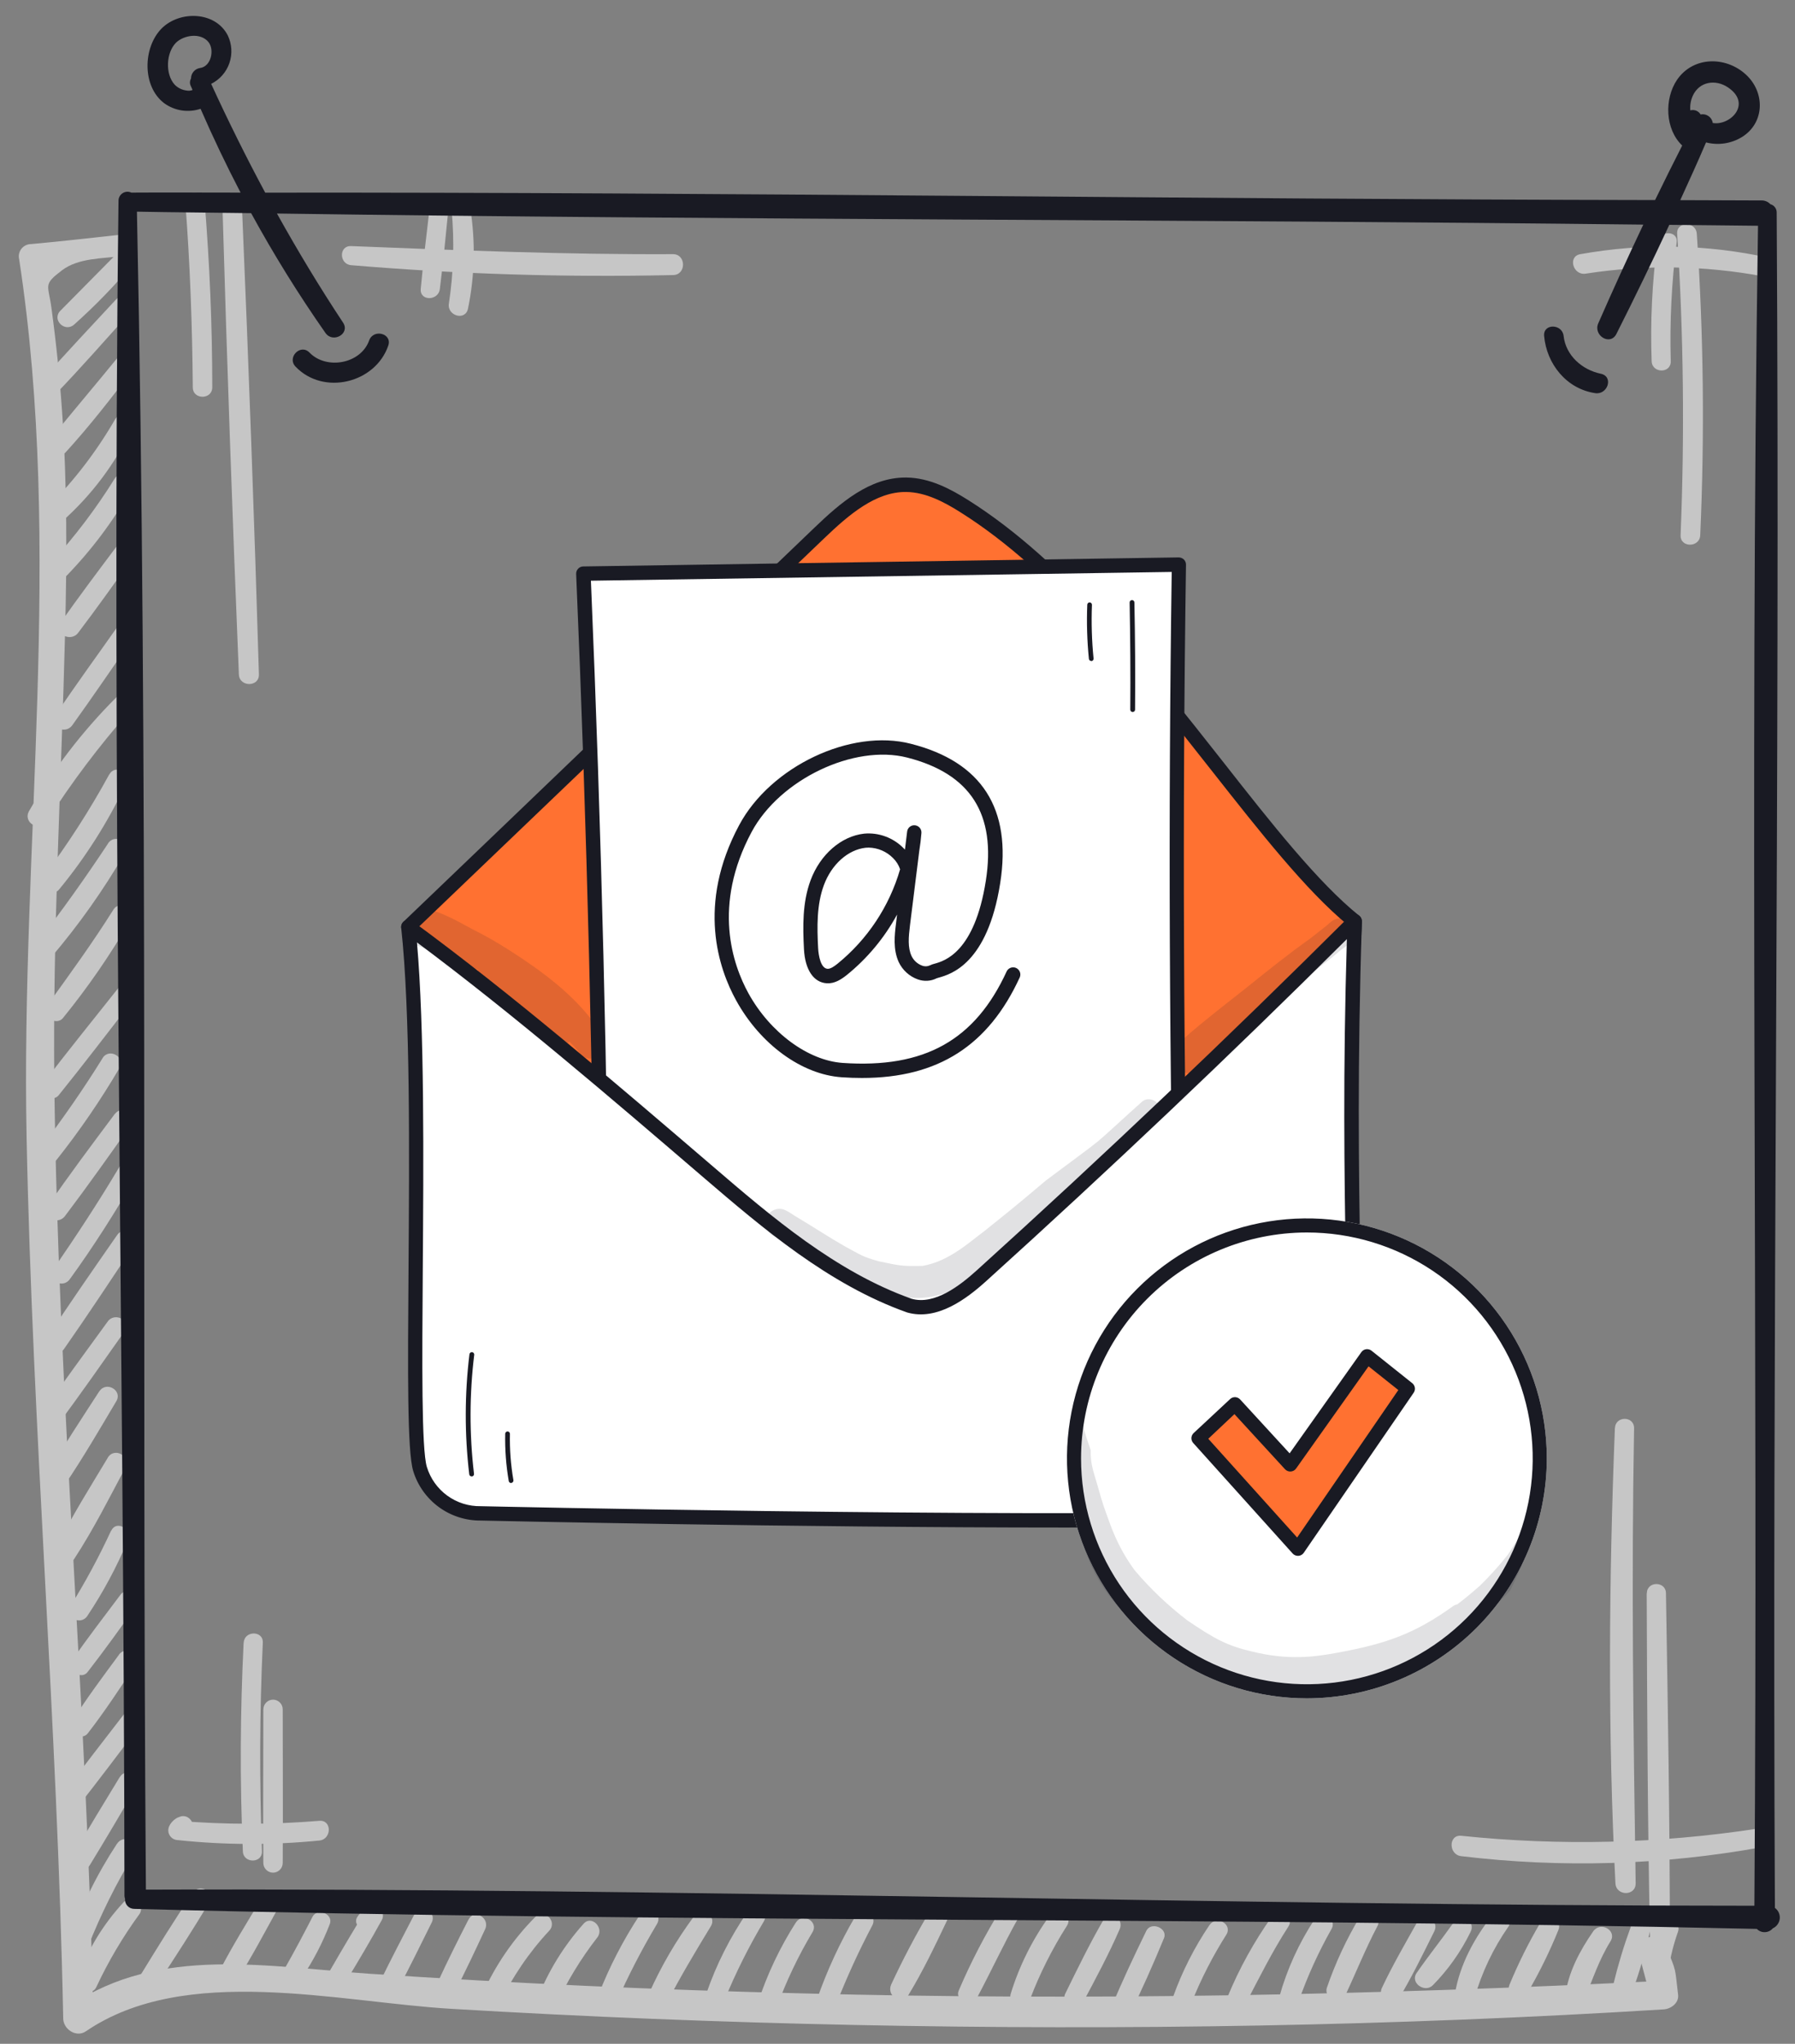 <svg width="94" height="107" viewBox="0 0 94 107" fill="none" xmlns="http://www.w3.org/2000/svg">
<rect x="0" y="0" width="94" height="107" fill="#808080" stroke="none"/>
<path d="M6.4 12.279C4.808 12.451 3.215 12.636 1.623 12.779C1.525 12.779 1.428 12.802 1.341 12.846C1.253 12.889 1.177 12.953 1.117 13.03C1.058 13.108 1.016 13.198 0.997 13.294C0.978 13.39 0.981 13.489 1.005 13.584C3.33 28.774 1.085 44.266 1.393 59.554C1.703 74.936 3.005 90.281 3.31 105.667C3.31 106.227 3.983 106.694 4.495 106.347C9.708 102.787 17.693 104.814 23.613 105.167C30.661 105.587 37.716 105.869 44.778 106.014C58.893 106.304 73.028 106.072 87.13 105.197C87.493 105.174 87.92 104.872 87.88 104.447C87.698 102.947 87.818 103.297 87.238 101.889C86.885 101.032 85.468 101.404 85.825 102.279C86.015 103.001 86.207 103.723 86.4 104.447C86.65 104.197 86.9 103.947 87.15 103.697C72.095 104.447 57.045 104.752 41.975 104.359C34.432 104.176 26.901 103.834 19.383 103.334C14.133 102.979 8.318 101.834 3.7 104.997L4.883 105.677C4.568 89.334 3.035 73.051 2.845 56.714C2.755 48.834 3.213 40.994 3.408 33.124C3.505 29.261 3.52 25.386 3.25 21.529C3.124 19.719 2.938 17.914 2.693 16.114C2.525 14.881 2.245 14.914 3.24 14.156C4.105 13.496 5.368 13.541 6.4 13.406C7.1 13.311 7.125 12.204 6.4 12.281V12.279Z" fill="#C6C6C6"/>
<path d="M6.257 13.136C5.224 14.178 4.197 15.226 3.162 16.268C2.694 16.738 3.397 17.426 3.884 16.991C4.98 16.013 6.004 14.958 6.949 13.833C7.354 13.348 6.699 12.666 6.244 13.128L6.257 13.136Z" fill="#C6C6C6"/>
<path d="M6.067 15.689C4.777 17.084 3.467 18.459 2.214 19.886C1.782 20.386 2.479 21.089 2.937 20.609C4.259 19.234 5.509 17.806 6.777 16.399C7.207 15.921 6.507 15.214 6.067 15.689Z" fill="#C6C6C6"/>
<path d="M6.123 18.769C4.983 20.164 3.815 21.536 2.683 22.936C2.265 23.451 2.963 24.186 3.433 23.686C4.683 22.316 5.813 20.864 6.933 19.389C7.255 18.929 6.488 18.334 6.123 18.769Z" fill="#C6C6C6"/>
<path d="M6.06 21.896C5.085 23.597 3.889 25.162 2.502 26.548C2.017 27.028 2.752 27.743 3.252 27.298C4.794 25.93 6.044 24.265 6.927 22.403C7.192 21.831 6.397 21.336 6.067 21.903L6.06 21.896Z" fill="#C6C6C6"/>
<path d="M6.006 25.057C5.032 26.622 3.916 28.095 2.674 29.457C2.224 29.957 2.939 30.69 3.424 30.207C4.777 28.824 5.943 27.27 6.894 25.585C6.929 25.526 6.951 25.462 6.961 25.395C6.971 25.328 6.967 25.259 6.95 25.194C6.934 25.128 6.904 25.066 6.864 25.012C6.823 24.958 6.772 24.912 6.714 24.877C6.656 24.843 6.591 24.82 6.524 24.81C6.457 24.8 6.389 24.804 6.323 24.821C6.257 24.837 6.195 24.867 6.141 24.907C6.087 24.948 6.041 24.999 6.006 25.057Z" fill="#C6C6C6"/>
<path d="M6.075 28.65C5.095 29.952 4.117 31.257 3.177 32.59C2.777 33.157 3.692 33.66 4.095 33.127C5.08 31.827 6.025 30.502 6.967 29.172C7.357 28.625 6.467 28.13 6.075 28.65Z" fill="#C6C6C6"/>
<path d="M6.158 32.803C5.063 34.347 3.955 35.885 2.89 37.45C2.51 38.005 3.39 38.505 3.783 37.972C4.888 36.435 5.953 34.867 7.033 33.31C7.405 32.775 6.533 32.278 6.163 32.81L6.158 32.803Z" fill="#C6C6C6"/>
<path d="M6.091 36.509C4.313 38.285 2.777 40.286 1.521 42.462C1.183 43.069 2.068 43.574 2.446 43.002C3.745 40.965 5.202 39.032 6.803 37.222C7.238 36.744 6.553 36.042 6.091 36.509Z" fill="#C6C6C6"/>
<path d="M5.72 40.545C4.696 42.419 3.538 44.216 2.255 45.922C1.892 46.403 2.71 47.038 3.092 46.57C4.483 44.883 5.658 43.029 6.592 41.053C6.865 40.475 6.04 39.968 5.722 40.553L5.72 40.545Z" fill="#C6C6C6"/>
<path d="M5.66 44.159C4.48 45.939 3.25 47.677 1.937 49.359C1.522 49.889 2.24 50.647 2.687 50.109C4.13 48.415 5.419 46.594 6.537 44.669C6.867 44.097 6.017 43.612 5.657 44.154L5.66 44.159Z" fill="#C6C6C6"/>
<path d="M5.935 47.629C4.85 49.356 3.655 50.999 2.462 52.651C2.11 53.136 2.912 53.761 3.297 53.297C4.612 51.68 5.796 49.961 6.837 48.156C7.182 47.576 6.292 47.061 5.935 47.629Z" fill="#C6C6C6"/>
<path d="M6.161 51.771C4.853 53.414 3.538 55.046 2.261 56.711C1.906 57.174 2.703 57.794 3.073 57.339C4.363 55.739 5.611 54.106 6.871 52.481C7.261 51.981 6.566 51.264 6.161 51.771Z" fill="#C6C6C6"/>
<path d="M5.372 55.397C4.372 57.014 3.29 58.564 2.145 60.074C1.785 60.547 2.597 61.179 2.97 60.712C4.177 59.191 5.275 57.588 6.257 55.914C6.595 55.344 5.715 54.834 5.37 55.397H5.372Z" fill="#C6C6C6"/>
<path d="M6.016 58.312C4.824 59.91 3.621 61.505 2.501 63.145C2.116 63.705 3.001 64.185 3.399 63.67C4.596 62.085 5.751 60.452 6.894 58.835C7.274 58.297 6.394 57.81 6.016 58.322V58.312Z" fill="#C6C6C6"/>
<path d="M6.228 61.131C5.146 62.954 3.978 64.721 2.778 66.469C2.406 67.011 3.278 67.504 3.656 66.969C4.906 65.251 6.028 63.469 7.101 61.629C7.431 61.066 6.558 60.559 6.228 61.129V61.131Z" fill="#C6C6C6"/>
<path d="M6.134 64.659C4.884 66.456 3.634 68.249 2.434 70.084C2.056 70.666 2.964 71.174 3.354 70.621C4.604 68.836 5.814 67.001 7.024 65.179C7.394 64.621 6.509 64.119 6.134 64.659Z" fill="#C6C6C6"/>
<path d="M5.642 69.184C4.472 70.797 3.282 72.399 2.155 74.044C1.777 74.597 2.655 75.079 3.042 74.562C4.237 72.967 5.372 71.327 6.525 69.699C6.907 69.159 6.025 68.657 5.642 69.184Z" fill="#C6C6C6"/>
<path d="M5.202 72.835C4.264 74.285 3.304 75.725 2.452 77.227C2.109 77.835 3.002 78.335 3.369 77.77C4.339 76.342 5.207 74.845 6.089 73.362C6.432 72.79 5.559 72.287 5.202 72.842V72.835Z" fill="#C6C6C6"/>
<path d="M5.643 76.32C4.708 77.877 3.74 79.407 2.935 81.04C2.861 81.167 2.84 81.319 2.878 81.461C2.915 81.604 3.008 81.725 3.135 81.8C3.262 81.874 3.414 81.894 3.556 81.857C3.699 81.82 3.821 81.727 3.895 81.6C4.895 80.072 5.703 78.457 6.56 76.85C6.88 76.25 5.998 75.73 5.643 76.315V76.32Z" fill="#C6C6C6"/>
<path d="M5.82 80.128C5.192 81.489 4.481 82.81 3.69 84.083C3.343 84.65 4.208 85.141 4.573 84.6C5.404 83.355 6.114 82.032 6.693 80.65C6.943 80.063 6.093 79.543 5.82 80.15V80.128Z" fill="#C6C6C6"/>
<path d="M6.306 83.494C5.456 84.629 4.589 85.744 3.781 86.917C3.456 87.389 4.229 87.997 4.586 87.537C5.484 86.384 6.336 85.189 7.179 84.007C7.561 83.474 6.679 82.984 6.306 83.494Z" fill="#C6C6C6"/>
<path d="M6.233 86.628C5.395 87.765 4.535 88.908 3.783 90.105C3.475 90.605 4.235 91.215 4.603 90.738C5.498 89.585 6.303 88.355 7.103 87.14C7.47 86.585 6.603 86.113 6.228 86.628H6.233Z" fill="#C6C6C6"/>
<path d="M6.629 89.566C5.476 91.066 4.316 92.544 3.194 94.066C2.851 94.529 3.636 95.141 3.996 94.686C5.166 93.206 6.299 91.699 7.436 90.186C7.784 89.726 6.986 89.104 6.629 89.564V89.566Z" fill="#C6C6C6"/>
<path d="M6.274 93.029C5.447 94.384 4.622 95.741 3.824 97.114C3.492 97.686 4.367 98.196 4.712 97.631C5.542 96.279 6.344 94.909 7.147 93.539C7.477 92.976 6.612 92.474 6.274 93.039V93.029Z" fill="#C6C6C6"/>
<path d="M6.127 96.524C5.078 98.116 4.232 99.834 3.609 101.637C3.394 102.279 4.359 102.509 4.609 101.912C5.279 100.226 6.088 98.599 7.029 97.049C7.382 96.476 6.494 95.966 6.132 96.524H6.127Z" fill="#C6C6C6"/>
<path d="M6.477 99.584C5.397 100.743 4.568 102.114 4.045 103.609C3.84 104.184 4.78 104.592 5.045 104.029C5.67 102.689 6.424 101.414 7.295 100.219C7.647 99.734 6.877 99.159 6.472 99.584H6.477Z" fill="#C6C6C6"/>
<path d="M10.085 99.109C9.14 100.504 8.255 101.942 7.375 103.374C7.035 103.932 7.893 104.422 8.245 103.874C9.168 102.467 10.09 101.052 10.948 99.604C11.28 99.044 10.448 98.571 10.085 99.104V99.109Z" fill="#C6C6C6"/>
<path d="M13.688 99.397C12.938 100.647 12.171 101.872 11.508 103.159C11.439 103.278 11.42 103.419 11.454 103.552C11.489 103.685 11.576 103.798 11.694 103.868C11.813 103.937 11.954 103.956 12.087 103.921C12.22 103.887 12.334 103.8 12.403 103.682C13.183 102.462 13.856 101.169 14.558 99.904C14.624 99.789 14.642 99.652 14.607 99.523C14.573 99.395 14.489 99.285 14.373 99.219C14.258 99.153 14.121 99.135 13.992 99.17C13.864 99.204 13.755 99.289 13.688 99.404V99.397Z" fill="#C6C6C6"/>
<path d="M16.366 100.349C15.899 101.257 15.426 102.154 14.919 103.042C14.589 103.617 15.434 104.094 15.796 103.554C16.394 102.672 16.889 101.724 17.271 100.729C17.471 100.206 16.624 99.854 16.366 100.349Z" fill="#C6C6C6"/>
<path d="M19.5 100.908L19.7 100.758L19.142 100.03C18.507 101.063 17.892 102.103 17.285 103.156C17.218 103.272 17.201 103.411 17.237 103.54C17.273 103.669 17.358 103.779 17.475 103.846C17.591 103.912 17.73 103.929 17.859 103.893C17.989 103.858 18.099 103.772 18.165 103.656C18.795 102.623 19.415 101.573 19.995 100.518C20.195 100.165 19.86 99.64 19.437 99.793C19.148 99.89 18.899 100.08 18.73 100.333C18.397 100.765 19.135 101.333 19.48 100.918L19.5 100.908Z" fill="#C6C6C6"/>
<path d="M21.736 100.153C21.116 101.361 20.471 102.558 19.891 103.783C19.616 104.363 20.448 104.873 20.763 104.283C21.411 103.091 21.998 101.866 22.606 100.653C22.896 100.076 22.033 99.566 21.736 100.153Z" fill="#C6C6C6"/>
<path d="M24.536 100.49C23.978 101.578 23.433 102.671 22.921 103.781C22.646 104.376 23.506 104.903 23.813 104.303C24.368 103.213 24.893 102.108 25.406 100.998C25.673 100.418 24.836 99.905 24.536 100.498V100.49Z" fill="#C6C6C6"/>
<path d="M28.039 100.351C26.872 101.525 25.93 102.902 25.257 104.414C25.007 105.009 25.852 105.539 26.147 104.934C26.813 103.524 27.694 102.225 28.757 101.084C29.212 100.604 28.507 99.884 28.032 100.359L28.039 100.351Z" fill="#C6C6C6"/>
<path d="M30.55 100.726C29.52 101.88 28.704 103.208 28.14 104.648C27.935 105.193 28.827 105.573 29.085 105.048C29.672 103.767 30.405 102.558 31.27 101.446C31.675 100.946 30.98 100.221 30.55 100.726Z" fill="#C6C6C6"/>
<path d="M33.526 100.219C32.637 101.559 31.897 102.993 31.319 104.494C31.114 105.034 32.019 105.422 32.257 104.889C32.885 103.46 33.601 102.072 34.401 100.732C34.744 100.169 33.882 99.677 33.526 100.232V100.219Z" fill="#C6C6C6"/>
<path d="M36.336 100.334C35.404 101.595 34.612 102.954 33.976 104.387C33.698 104.994 34.571 105.532 34.888 104.919C35.606 103.527 36.406 102.189 37.221 100.852C37.571 100.272 36.721 99.824 36.336 100.334Z" fill="#C6C6C6"/>
<path d="M39.152 100.084C38.239 101.409 37.51 102.852 36.987 104.374C36.762 105.002 37.737 105.242 37.967 104.647C38.545 103.244 39.226 101.887 40.004 100.584C40.329 100.024 39.504 99.584 39.152 100.084Z" fill="#C6C6C6"/>
<path d="M41.677 100.649C40.845 101.949 40.18 103.349 39.7 104.816C39.497 105.444 40.45 105.689 40.677 105.086C41.174 103.72 41.8 102.404 42.547 101.156C42.887 100.599 42.022 100.101 41.677 100.656V100.649Z" fill="#C6C6C6"/>
<path d="M44.803 100.306C43.987 101.694 43.309 103.159 42.78 104.681C42.568 105.321 43.53 105.546 43.78 104.953C44.334 103.538 44.967 102.155 45.675 100.811C45.985 100.246 45.13 99.746 44.813 100.311L44.803 100.306Z" fill="#C6C6C6"/>
<path d="M48.694 100.051C47.956 101.297 47.281 102.578 46.671 103.892C46.399 104.499 47.226 105.022 47.584 104.427C48.334 103.194 48.964 101.867 49.584 100.566C49.856 99.981 49.036 99.474 48.704 100.051H48.694Z" fill="#C6C6C6"/>
<path d="M52.456 99.886C51.596 101.269 50.844 102.716 50.206 104.214C49.986 104.759 50.881 105.127 51.151 104.614C51.901 103.212 52.556 101.779 53.336 100.396C53.403 100.281 53.42 100.144 53.386 100.015C53.351 99.887 53.267 99.778 53.151 99.711C53.036 99.645 52.899 99.627 52.77 99.662C52.642 99.697 52.533 99.781 52.466 99.896L52.456 99.886Z" fill="#C6C6C6"/>
<path d="M54.965 100.298C54.068 101.534 53.381 102.91 52.932 104.37C52.737 105.035 53.705 105.265 53.947 104.65C54.455 103.317 55.097 102.038 55.864 100.835C56.237 100.268 55.347 99.77 54.965 100.31V100.298Z" fill="#C6C6C6"/>
<path d="M57.793 100.501C57.063 101.752 56.43 103.062 55.793 104.359C55.503 104.954 56.373 105.477 56.688 104.882C57.368 103.609 58.058 102.324 58.635 100.999C58.885 100.434 58.115 99.941 57.785 100.499L57.793 100.501Z" fill="#C6C6C6"/>
<path d="M60.031 101.084C59.384 102.407 58.759 103.742 58.191 105.099C57.966 105.642 58.884 106.027 59.144 105.502C59.796 104.182 60.394 102.829 60.954 101.472C61.174 100.949 60.281 100.574 60.031 101.084Z" fill="#C6C6C6"/>
<path d="M63.343 100.774C62.553 101.939 61.913 103.199 61.438 104.524C61.22 105.154 62.188 105.384 62.42 104.794C62.911 103.575 63.512 102.404 64.215 101.294C64.57 100.742 63.7 100.244 63.343 100.782V100.774Z" fill="#C6C6C6"/>
<path d="M66.593 100.356C65.675 101.65 64.905 103.043 64.298 104.509C64.086 105.049 64.966 105.412 65.233 104.902C65.946 103.534 66.626 102.167 67.466 100.867C67.823 100.316 66.966 99.824 66.593 100.366V100.356Z" fill="#C6C6C6"/>
<path d="M68.837 100.489C68.023 101.727 67.405 103.083 67.004 104.509C66.839 105.162 67.754 105.389 68.004 104.782C68.466 103.473 69.04 102.208 69.722 100.999C70.054 100.439 69.192 99.939 68.847 100.499L68.837 100.489Z" fill="#C6C6C6"/>
<path d="M71.234 100.316C70.52 101.501 69.934 102.758 69.484 104.067C69.307 104.627 70.194 105.022 70.449 104.474C71.014 103.259 71.509 102.024 72.134 100.837C72.442 100.249 71.572 99.734 71.242 100.316H71.234Z" fill="#C6C6C6"/>
<path d="M74.233 100.598C73.593 101.741 72.928 102.881 72.37 104.066C72.085 104.671 72.928 105.191 73.28 104.598C73.948 103.471 74.53 102.281 75.11 101.111C75.4 100.531 74.555 100.023 74.233 100.598Z" fill="#C6C6C6"/>
<path d="M76.126 100.642C75.496 101.535 74.806 102.392 74.186 103.29C73.828 103.802 74.601 104.352 75.028 103.94C75.833 103.124 76.5 102.184 77.003 101.155C77.071 101.038 77.09 100.9 77.056 100.77C77.022 100.639 76.937 100.528 76.821 100.46C76.704 100.392 76.566 100.373 76.435 100.407C76.305 100.441 76.194 100.526 76.126 100.642Z" fill="#C6C6C6"/>
<path d="M78.172 100.232C77.222 101.445 76.462 102.812 76.197 104.345C76.085 105 77.004 105.28 77.21 104.622C77.59 103.282 78.19 102.015 78.987 100.872C79.332 100.4 78.537 99.777 78.172 100.242V100.232Z" fill="#C6C6C6"/>
<path d="M80.679 100.636C80.057 101.689 79.511 102.785 79.044 103.916C78.819 104.476 79.706 104.811 80.001 104.318C80.617 103.262 81.156 102.164 81.614 101.031C81.841 100.486 80.964 100.148 80.679 100.636Z" fill="#C6C6C6"/>
<path d="M83.433 101.111C82.74 102.111 82.113 103.271 81.973 104.486C81.9 105.121 82.788 105.108 82.99 104.623C83.418 103.593 83.74 102.593 84.335 101.638C84.698 101.063 83.813 100.568 83.433 101.111Z" fill="#C6C6C6"/>
<path d="M85.399 100.877C85.036 101.869 84.73 102.882 84.482 103.909C84.452 104.043 84.474 104.183 84.545 104.301C84.615 104.419 84.729 104.505 84.861 104.542C84.993 104.578 85.135 104.563 85.256 104.498C85.377 104.433 85.469 104.324 85.512 104.194C85.866 103.198 86.161 102.182 86.397 101.152C86.564 100.502 85.612 100.249 85.397 100.877H85.399Z" fill="#C6C6C6"/>
<path d="M86.944 100.737C86.572 101.431 86.359 102.2 86.321 102.987C86.286 103.579 87.289 103.737 87.374 103.129C87.476 102.448 87.643 101.778 87.874 101.129C88.064 100.582 87.216 100.232 86.944 100.737Z" fill="#C6C6C6"/>
<path d="M9.703 10.565C9.953 13.797 10.068 17.037 10.096 20.28C10.096 20.935 11.113 20.935 11.116 20.28C11.116 17.03 10.978 13.797 10.716 10.565C10.663 9.92 9.656 9.912 9.716 10.565H9.703Z" fill="#C6C6C6"/>
<path d="M11.656 11.021C11.891 19.116 12.175 27.211 12.509 35.306C12.536 35.978 13.579 35.983 13.559 35.306C13.317 27.209 13.024 19.114 12.679 11.021C12.651 10.371 11.646 10.366 11.679 11.021H11.656Z" fill="#C6C6C6"/>
<path d="M84.568 74.765C84.255 82.7 84.191 90.662 84.596 98.595C84.63 99.272 85.665 99.282 85.656 98.595C85.533 90.647 85.43 82.713 85.573 74.765C85.573 74.118 84.593 74.123 84.573 74.765H84.568Z" fill="#C6C6C6"/>
<path d="M86.234 83.416C86.259 89.489 86.279 95.561 86.412 101.632C86.427 102.294 87.444 102.299 87.447 101.632C87.447 95.559 87.344 89.486 87.242 83.416C87.242 82.769 86.242 82.766 86.242 83.416H86.234Z" fill="#C6C6C6"/>
<path d="M92.011 95.739C86.886 96.522 81.682 96.646 76.526 96.109C75.841 96.036 75.851 97.109 76.526 97.176C81.77 97.807 87.079 97.648 92.276 96.704C92.916 96.586 92.636 95.646 92.011 95.739Z" fill="#C6C6C6"/>
<path d="M86.796 12.69C86.519 14.752 86.417 16.834 86.493 18.913C86.52 19.555 87.51 19.56 87.493 18.913C87.435 16.834 87.539 14.753 87.803 12.69C87.888 12.047 86.876 12.055 86.803 12.69H86.796Z" fill="#C6C6C6"/>
<path d="M87.829 12.237C88.164 17.491 88.224 22.759 88.009 28.02C87.982 28.682 89.009 28.68 89.037 28.02C89.272 22.76 89.212 17.491 88.857 12.237C88.814 11.58 87.787 11.575 87.829 12.237Z" fill="#C6C6C6"/>
<path d="M92.61 13.492C89.37 12.784 86.022 12.722 82.758 13.307C82.085 13.422 82.375 14.432 83.038 14.327C86.121 13.848 89.263 13.896 92.33 14.467C92.963 14.582 93.243 13.637 92.6 13.492H92.61Z" fill="#C6C6C6"/>
<path d="M22.501 10.874C22.331 12.289 22.164 13.704 22.034 15.124C21.974 15.779 22.966 15.756 23.034 15.124C23.211 13.709 23.351 12.291 23.489 10.874C23.551 10.231 22.566 10.249 22.489 10.874H22.501Z" fill="#C6C6C6"/>
<path d="M23.652 11.021C23.8 12.645 23.752 14.281 23.507 15.893C23.407 16.531 24.365 16.819 24.507 16.163C24.866 14.428 24.906 12.641 24.625 10.891C24.535 10.346 23.625 10.469 23.657 11.021H23.652Z" fill="#C6C6C6"/>
<path d="M18.386 13.883C23.991 14.354 29.616 14.527 35.239 14.401C35.944 14.401 35.946 13.303 35.239 13.306C29.616 13.333 24.009 13.106 18.386 12.883C17.736 12.858 17.756 13.826 18.386 13.883Z" fill="#C6C6C6"/>
<path d="M12.758 85.999C12.578 89.641 12.558 93.281 12.718 96.926C12.745 97.561 13.735 97.566 13.718 96.926C13.585 93.281 13.593 89.641 13.763 85.999C13.793 85.356 12.798 85.359 12.763 85.999H12.758Z" fill="#C6C6C6"/>
<path d="M13.79 89.489C13.79 92.169 13.77 94.851 13.79 97.531C13.79 97.666 13.844 97.795 13.939 97.89C14.034 97.985 14.163 98.039 14.298 98.039C14.432 98.039 14.561 97.985 14.656 97.89C14.752 97.795 14.805 97.666 14.805 97.531C14.823 94.851 14.805 92.169 14.805 89.489C14.805 89.354 14.752 89.226 14.657 89.131C14.562 89.036 14.433 88.982 14.299 88.982C14.165 88.982 14.036 89.036 13.941 89.131C13.846 89.226 13.793 89.354 13.793 89.489H13.79Z" fill="#C6C6C6"/>
<path d="M9.338 95.14C9.136 95.23 8.971 95.388 8.871 95.585C8.831 95.662 8.811 95.748 8.813 95.834C8.815 95.921 8.839 96.006 8.882 96.081C8.926 96.156 8.988 96.219 9.063 96.263C9.137 96.307 9.222 96.332 9.308 96.335C11.773 96.595 14.258 96.603 16.724 96.358C17.376 96.293 17.391 95.27 16.724 95.325C14.256 95.53 11.776 95.53 9.308 95.325L9.758 96.103C9.791 96.07 9.823 96.037 9.858 96.007C10.426 95.698 9.923 94.843 9.358 95.14H9.338Z" fill="#C6C6C6"/>
<path d="M92.948 99.884C92.793 70.301 93.226 40.714 93.041 11.134C93.044 11.033 93.013 10.935 92.953 10.855C92.893 10.774 92.808 10.717 92.711 10.691C92.651 10.627 92.578 10.575 92.497 10.541C92.416 10.507 92.329 10.491 92.241 10.494C90.826 10.494 89.413 10.479 87.991 10.479C88.448 9.479 88.906 8.479 89.341 7.456C89.659 7.538 89.99 7.555 90.315 7.506C90.64 7.456 90.951 7.342 91.231 7.169C92.426 6.419 92.436 4.824 91.426 3.901C90.368 2.931 88.663 2.946 87.821 4.181C87.146 5.181 87.198 6.769 88.093 7.619C87.611 8.564 87.138 9.515 86.673 10.474C62.423 10.434 38.151 10.056 13.888 10.086C12.888 8.223 11.945 6.324 11.058 4.391C11.507 4.167 11.851 3.776 12.014 3.301C12.176 2.826 12.146 2.306 11.928 1.854C11.278 0.584 9.406 0.544 8.463 1.491C7.478 2.491 7.433 4.531 8.608 5.411C8.879 5.605 9.192 5.732 9.521 5.782C9.851 5.831 10.187 5.802 10.503 5.696C11.151 7.186 11.85 8.649 12.598 10.084C10.696 10.084 8.793 10.071 6.888 10.084H6.876C6.804 10.05 6.725 10.035 6.647 10.04C6.568 10.045 6.492 10.069 6.425 10.111C6.358 10.153 6.303 10.212 6.265 10.281C6.226 10.35 6.206 10.427 6.206 10.506C5.841 40.079 6.483 69.679 6.518 99.256C6.521 99.307 6.531 99.358 6.548 99.406C6.542 99.473 6.55 99.541 6.571 99.604C6.592 99.668 6.626 99.727 6.671 99.777C6.717 99.827 6.772 99.867 6.833 99.894C6.894 99.921 6.961 99.936 7.028 99.936C35.343 100.686 63.683 100.346 92.001 100.984C92.056 101.041 92.122 101.085 92.195 101.115C92.268 101.144 92.347 101.158 92.426 101.155C92.505 101.152 92.582 101.133 92.653 101.098C92.724 101.064 92.787 101.014 92.838 100.954C92.937 100.909 93.023 100.839 93.086 100.75C93.15 100.662 93.189 100.559 93.201 100.45C93.212 100.342 93.194 100.233 93.15 100.133C93.106 100.034 93.036 99.948 92.948 99.884ZM88.646 5.016C88.988 4.266 89.838 4.136 90.491 4.576C91.766 5.439 90.601 6.596 89.693 6.439C89.683 6.367 89.658 6.298 89.62 6.236C89.582 6.174 89.531 6.121 89.472 6.079C89.412 6.037 89.345 6.008 89.274 5.994C89.203 5.979 89.129 5.979 89.058 5.994C89.005 5.903 88.922 5.833 88.825 5.794C88.727 5.755 88.619 5.75 88.518 5.779C88.495 5.518 88.539 5.255 88.646 5.016ZM10.068 4.726C10.063 4.723 10.057 4.722 10.052 4.722C10.046 4.722 10.04 4.723 10.036 4.726C9.95 4.753 9.858 4.757 9.771 4.739C9.531 4.711 9.308 4.6 9.141 4.426C8.641 3.866 8.701 2.754 9.216 2.236C9.631 1.834 10.503 1.694 10.916 2.201C11.243 2.606 11.058 3.489 10.471 3.561C10.34 3.582 10.222 3.648 10.136 3.749C10.05 3.849 10.003 3.977 10.003 4.109C9.971 4.164 9.952 4.227 9.948 4.291C9.944 4.355 9.955 4.42 9.981 4.479C10.011 4.551 10.046 4.619 10.076 4.691C10.071 4.702 10.069 4.714 10.068 4.726ZM17.966 16.891C16.731 15.026 15.583 13.119 14.503 11.179C38.351 11.521 62.206 11.484 86.056 11.759C85.242 13.475 84.456 15.198 83.698 16.926C83.418 17.561 84.323 18.126 84.648 17.481C85.598 15.598 86.521 13.694 87.418 11.771C88.966 11.791 90.516 11.796 92.063 11.819C91.618 41.131 92.078 70.456 91.873 99.771C63.796 99.771 35.716 98.829 7.641 98.929C7.418 69.654 7.781 40.351 7.171 11.081C9.171 11.119 11.158 11.129 13.151 11.159C14.331 13.32 15.631 15.414 17.043 17.431C17.433 17.989 18.351 17.471 17.966 16.891Z" fill="#191A23"/>
<path d="M16.206 18.458C15.741 17.978 15.016 18.708 15.474 19.191C16.934 20.726 19.659 20.063 20.334 18.091C20.549 17.461 19.561 17.198 19.334 17.818C18.896 19.053 17.096 19.376 16.206 18.458Z" fill="#191A23"/>
<path d="M83.547 20.584C84.199 20.671 84.509 19.709 83.829 19.566C82.857 19.364 81.999 18.619 81.882 17.586C81.812 16.946 80.807 16.924 80.862 17.586C80.989 19.046 82.029 20.364 83.547 20.584Z" fill="#191A23"/>
<g clip-path="url(#clip0_4009_617)">
<path d="M21.375 48.53C28.42 41.79 35.846 34.647 42.891 27.907C44.183 26.671 45.67 25.355 47.457 25.375C48.55 25.388 49.568 25.913 50.493 26.494C58.936 31.804 65.554 43.895 70.936 48.23C70.829 56.54 64.854 65.121 58.713 70.722C56.587 72.665 54.233 74.465 51.484 75.344C49.432 76 47.232 76.113 45.094 75.818C38.817 74.948 33.442 70.623 29.845 65.408C26.247 60.193 23.789 54.509 21.375 48.53Z" fill="#FF7131"/>
<path d="M47.294 76.348C46.543 76.347 45.792 76.294 45.047 76.19C39.274 75.391 33.621 71.538 29.54 65.623C25.825 60.236 23.303 54.294 21.035 48.672C21.007 48.602 21 48.526 21.016 48.452C21.032 48.379 21.07 48.312 21.124 48.26C24.658 44.878 28.29 41.395 31.92 37.912C35.525 34.453 39.13 30.996 42.639 27.637C44.028 26.303 45.547 25 47.416 25H47.463C48.685 25.014 49.782 25.602 50.695 26.177C55.777 29.373 60.174 34.965 64.053 39.888C66.605 43.14 69.029 46.21 71.174 47.937C71.218 47.972 71.254 48.017 71.279 48.069C71.303 48.121 71.316 48.177 71.315 48.234C71.205 56.817 64.866 65.623 58.97 71.001C57.127 72.682 54.624 74.736 51.599 75.703C50.206 76.138 48.754 76.356 47.294 76.348ZM21.822 48.627C24.052 54.14 26.539 59.946 30.16 65.195C34.129 70.938 39.586 74.674 45.151 75.446C47.337 75.749 49.489 75.588 51.375 74.985C54.256 74.064 56.675 72.075 58.463 70.449C64.201 65.216 70.37 56.7 70.56 48.41C68.387 46.613 65.994 43.572 63.464 40.359C59.622 35.477 55.268 29.944 50.295 26.819C49.472 26.3 48.491 25.768 47.46 25.757C45.861 25.734 44.452 26.946 43.158 28.185C39.648 31.543 36.045 35.001 32.44 38.459C28.867 41.877 25.297 45.3 21.822 48.627Z" fill="#191A23"/>
<path d="M30.555 30.032C31.122 43.362 31.452 56.7 31.547 70.047C31.547 70.047 61.882 69.441 61.911 69.067C61.608 55.9 61.553 42.73 61.747 29.559L30.555 30.032Z" fill="white"/>
<path d="M31.541 70.424C31.444 70.424 31.349 70.386 31.279 70.317C31.207 70.247 31.166 70.151 31.165 70.05C31.074 56.775 30.739 43.316 30.172 30.048C30.17 29.998 30.178 29.948 30.195 29.901C30.213 29.854 30.24 29.811 30.274 29.774C30.308 29.737 30.35 29.707 30.396 29.687C30.442 29.666 30.492 29.656 30.542 29.655L61.727 29.182C61.828 29.184 61.925 29.223 61.999 29.292C62.035 29.328 62.062 29.371 62.081 29.417C62.1 29.464 62.109 29.514 62.108 29.564C61.916 42.662 61.967 55.95 62.274 69.059C62.275 69.071 62.275 69.082 62.274 69.094C62.245 69.519 62.242 69.559 57.159 69.755C54.637 69.851 51.124 69.959 46.716 70.074C39.215 70.269 31.617 70.422 31.549 70.424H31.541ZM30.945 30.402C31.495 43.426 31.821 56.633 31.914 69.667C43.011 69.443 59.235 69.037 61.523 68.772C61.23 55.883 61.174 42.824 61.36 29.943L30.945 30.402Z" fill="#191A23"/>
<path d="M21.375 48.531C22.265 56.682 21.338 74.755 21.992 76.902C22.197 77.587 22.621 78.185 23.198 78.605C23.776 79.026 24.475 79.246 25.189 79.231C25.189 79.231 51.49 79.825 66.518 79.501C68.452 79.459 70.938 78.749 70.938 75.059C70.938 65.714 70.568 59.705 70.938 48.23C64.578 54.573 58.068 60.755 51.408 66.776C50.357 67.727 48.96 68.742 47.6 68.348C43.621 66.93 40.319 64.131 37.111 61.382C31.86 56.877 26.607 52.374 21.375 48.531Z" fill="white"/>
<path d="M55.749 79.972C41.598 79.972 25.387 79.611 25.182 79.606C24.39 79.614 23.617 79.365 22.978 78.898C22.34 78.43 21.869 77.768 21.638 77.011C21.323 75.975 21.354 71.782 21.393 66.473C21.437 60.463 21.491 52.983 21.01 48.572C21.002 48.499 21.016 48.426 21.049 48.361C21.082 48.296 21.133 48.242 21.196 48.206C21.259 48.17 21.331 48.153 21.404 48.157C21.477 48.16 21.547 48.185 21.605 48.228C26.85 52.078 32.195 56.663 37.367 61.095C40.367 63.669 43.769 66.587 47.734 67.993C48.939 68.34 50.269 67.305 51.163 66.496C57.784 60.508 64.346 54.273 70.679 47.963C70.733 47.91 70.801 47.874 70.876 47.86C70.95 47.846 71.027 47.855 71.097 47.886C71.166 47.916 71.224 47.967 71.264 48.032C71.304 48.096 71.323 48.171 71.32 48.247C71.076 55.831 71.154 60.953 71.236 66.378C71.277 69.093 71.32 71.899 71.32 75.063C71.32 78.148 69.664 79.813 66.533 79.883C63.335 79.945 59.618 79.972 55.749 79.972ZM25.182 78.854C25.465 78.861 51.663 79.445 66.512 79.124C69.238 79.066 70.561 77.735 70.561 75.059C70.561 71.901 70.519 69.097 70.478 66.385C70.398 61.18 70.323 56.253 70.533 49.164C64.404 55.259 58.059 61.27 51.662 67.054C50.634 67.984 49.084 69.168 47.497 68.709C43.387 67.249 39.922 64.283 36.866 61.666C31.935 57.434 26.837 53.066 21.835 49.337C22.232 53.853 22.181 60.819 22.14 66.479C22.104 71.305 22.072 75.865 22.352 76.794C22.535 77.399 22.91 77.928 23.421 78.3C23.931 78.672 24.55 78.866 25.182 78.854Z" fill="#191A23"/>
<g opacity="0.13">
<path d="M31.114 53.557C29.935 51.979 28.322 50.803 26.677 49.75C26.041 49.34 25.382 48.965 24.704 48.628C24.012 48.253 23.324 47.859 22.565 47.636C21.29 47.317 20.765 49.184 22.031 49.572C23.37 50.015 23.715 50.234 24.724 50.633H24.733C24.84 50.682 24.944 50.735 25.047 50.791C24.984 50.944 24.978 51.113 25.03 51.27C25.082 51.426 25.189 51.558 25.331 51.642C26.442 52.198 27.084 52.559 27.76 53.237C28.126 53.614 28.483 53.998 28.865 54.358C28.933 54.448 29.021 54.522 29.121 54.575C29.222 54.628 29.332 54.657 29.446 54.663C29.58 54.665 29.711 54.623 29.819 54.542C29.844 54.563 29.868 54.583 29.891 54.605C30.027 54.739 30.156 54.881 30.276 55.03L30.293 55.051C30.338 55.135 30.404 55.207 30.483 55.259C30.866 55.6 31.537 55.361 31.656 54.871C31.775 54.381 31.366 53.948 31.114 53.557Z" fill="#191A23"/>
</g>
<g opacity="0.13">
<path d="M69.988 48.105C69.727 48.175 69.562 48.407 69.347 48.556L68.611 49.136C67.45 49.958 66.343 50.85 65.235 51.741C64.472 52.347 63.923 52.761 62.882 53.612C62.54 53.896 62.2 54.179 61.88 54.478C61.731 54.62 61.548 54.754 61.488 54.96C61.086 55.832 62.261 56.617 62.931 55.933C64.305 54.613 65.766 53.393 67.197 52.13C68.289 51.183 68.82 50.894 70.032 49.894C70.299 49.629 70.708 49.469 70.859 49.105C71.129 48.56 70.555 47.925 69.988 48.105Z" fill="#191A23"/>
</g>
<g opacity="0.13">
<path d="M59.759 57.718C59.042 58.354 57.938 59.385 57.491 59.759C57.066 60.109 55.958 60.909 54.77 61.803C53.441 62.928 52.87 63.395 51.509 64.482C50.767 65.024 49.716 66.026 48.316 66.274C47.159 66.301 47.074 66.247 45.987 66.026C45.136 65.775 45.126 65.727 44.226 65.24C43.366 64.749 42.541 64.199 41.689 63.694C41.361 63.505 41.034 63.188 40.629 63.313C40.016 63.462 39.893 64.363 40.451 64.666C41.805 65.487 43.098 66.424 44.528 67.11C45.33 67.46 46.173 67.705 47.037 67.842C49.248 68.36 51.188 67.01 52.736 65.582C54.181 64.355 55.532 63.022 56.988 61.803C58.061 60.87 59.114 59.913 60.155 58.948C60.337 58.75 60.61 58.609 60.722 58.356C60.97 57.791 60.194 57.266 59.759 57.718Z" fill="#191A23"/>
</g>
<path d="M24.697 77.294C24.666 77.295 24.637 77.284 24.614 77.263C24.591 77.243 24.576 77.215 24.573 77.184C24.326 75.093 24.33 72.979 24.585 70.889C24.592 70.858 24.61 70.831 24.635 70.813C24.661 70.794 24.692 70.786 24.724 70.79C24.755 70.794 24.784 70.809 24.804 70.833C24.825 70.856 24.836 70.887 24.835 70.919C24.582 72.99 24.578 75.084 24.822 77.156C24.824 77.172 24.823 77.189 24.819 77.205C24.815 77.222 24.807 77.237 24.797 77.25C24.787 77.263 24.774 77.274 24.759 77.282C24.744 77.29 24.728 77.296 24.711 77.297L24.697 77.294Z" fill="#191A23"/>
<path d="M26.765 77.641C26.735 77.641 26.707 77.63 26.684 77.611C26.662 77.592 26.646 77.566 26.642 77.536C26.501 76.72 26.439 75.891 26.456 75.063C26.457 75.03 26.47 74.999 26.493 74.976C26.517 74.953 26.548 74.94 26.581 74.939C26.597 74.94 26.613 74.944 26.629 74.95C26.644 74.957 26.657 74.966 26.669 74.978C26.68 74.99 26.689 75.004 26.695 75.02C26.701 75.035 26.704 75.052 26.704 75.068C26.687 75.881 26.748 76.693 26.887 77.494C26.891 77.526 26.883 77.559 26.863 77.585C26.844 77.612 26.815 77.63 26.783 77.635L26.765 77.641Z" fill="#191A23"/>
<path d="M45.142 56.435C44.797 56.435 44.443 56.424 44.078 56.398C41.986 56.256 39.815 54.673 38.55 52.374C37.647 50.739 36.468 47.373 38.712 43.191C40.359 40.121 44.559 38.129 47.7 38.939C51.418 39.886 52.992 42.341 52.378 46.237C51.713 50.459 49.79 51.005 49.159 51.183C49.115 51.196 49.08 51.204 49.055 51.214C48.903 51.292 48.736 51.337 48.565 51.347C48.395 51.357 48.224 51.332 48.063 51.274C47.844 51.196 47.643 51.075 47.472 50.919C47.3 50.763 47.161 50.574 47.062 50.364C46.759 49.695 46.848 48.946 46.921 48.357L46.979 47.878C46.315 49.1 45.416 50.179 44.334 51.053C44.05 51.275 43.711 51.501 43.303 51.478C42.607 51.44 42.158 50.769 42.102 49.695C42.04 48.508 42.016 47.252 42.448 46.086C42.949 44.738 44.049 43.778 45.251 43.644C45.629 43.609 46.01 43.66 46.366 43.791C46.723 43.922 47.046 44.13 47.312 44.4C47.337 44.426 47.363 44.453 47.387 44.48L47.395 44.433L47.505 43.536C47.516 43.438 47.565 43.349 47.642 43.287C47.719 43.226 47.816 43.197 47.914 43.207C48.012 43.217 48.102 43.264 48.166 43.339C48.229 43.414 48.26 43.511 48.253 43.609C48.23 43.92 48.192 44.23 48.141 44.538L47.654 48.44C47.575 49.08 47.533 49.604 47.733 50.045C47.844 50.281 48.044 50.464 48.29 50.554C48.356 50.58 48.427 50.591 48.498 50.589C48.569 50.586 48.638 50.569 48.702 50.538C48.779 50.501 48.86 50.471 48.943 50.452C49.461 50.31 51.036 49.859 51.625 46.114C52.175 42.619 50.827 40.508 47.505 39.66C44.716 38.952 40.842 40.803 39.365 43.547C37.29 47.416 38.373 50.51 39.198 52.01C40.332 54.059 42.317 55.521 44.125 55.647C48.409 55.943 51.063 54.463 52.722 50.844C52.767 50.759 52.843 50.694 52.934 50.663C53.026 50.632 53.125 50.637 53.213 50.677C53.3 50.718 53.369 50.79 53.406 50.879C53.442 50.968 53.442 51.068 53.407 51.158C51.764 54.74 49.125 56.435 45.142 56.435ZM45.492 44.375C45.436 44.375 45.38 44.378 45.325 44.383C44.402 44.488 43.546 45.255 43.144 46.341C42.762 47.371 42.786 48.541 42.844 49.649C42.864 50.038 42.986 50.701 43.336 50.72C43.49 50.731 43.686 50.592 43.855 50.457C45.427 49.181 46.572 47.455 47.136 45.51C47.062 45.288 46.935 45.087 46.767 44.923C46.43 44.581 45.972 44.384 45.492 44.375Z" fill="#191A23"/>
<path d="M59.315 37.276C59.298 37.276 59.282 37.273 59.267 37.266C59.252 37.26 59.238 37.251 59.226 37.239C59.215 37.227 59.206 37.213 59.199 37.198C59.193 37.183 59.19 37.166 59.19 37.15C59.206 35.289 59.19 33.402 59.156 31.541C59.156 31.508 59.169 31.476 59.193 31.453C59.216 31.429 59.248 31.416 59.281 31.416C59.314 31.416 59.346 31.429 59.369 31.453C59.393 31.476 59.406 31.508 59.406 31.541C59.444 33.403 59.457 35.293 59.441 37.157C59.44 37.189 59.426 37.22 59.402 37.242C59.379 37.264 59.347 37.276 59.315 37.276Z" fill="#191A23"/>
<path d="M57.148 34.606C57.117 34.606 57.087 34.594 57.063 34.573C57.041 34.552 57.026 34.524 57.023 34.493C56.929 33.551 56.9 32.603 56.938 31.658C56.939 31.625 56.953 31.595 56.976 31.572C56.999 31.55 57.03 31.537 57.063 31.537C57.079 31.538 57.095 31.541 57.11 31.548C57.125 31.555 57.139 31.565 57.15 31.577C57.161 31.589 57.17 31.604 57.176 31.619C57.181 31.634 57.184 31.651 57.183 31.668C57.147 32.603 57.174 33.54 57.267 34.471C57.269 34.488 57.268 34.505 57.263 34.521C57.259 34.537 57.251 34.553 57.241 34.566C57.23 34.579 57.217 34.59 57.202 34.598C57.188 34.606 57.172 34.611 57.155 34.613L57.148 34.606Z" fill="#191A23"/>
<path d="M68.438 88.914C65.954 88.914 63.525 88.177 61.459 86.796C59.392 85.416 57.782 83.454 56.831 81.158C55.88 78.863 55.632 76.337 56.116 73.9C56.601 71.462 57.798 69.224 59.555 67.467C61.312 65.71 63.55 64.513 65.987 64.028C68.424 63.544 70.95 63.793 73.246 64.743C75.542 65.694 77.504 67.305 78.884 69.371C80.265 71.437 81.002 73.866 81.002 76.35C80.998 79.681 79.673 82.875 77.318 85.23C74.963 87.585 71.769 88.91 68.438 88.914Z" fill="white"/>
<path d="M68.438 88.914C65.954 88.914 63.525 88.177 61.459 86.796C59.392 85.416 57.782 83.454 56.831 81.158C55.88 78.863 55.632 76.337 56.116 73.9C56.601 71.462 57.798 69.224 59.555 67.467C61.312 65.71 63.55 64.513 65.987 64.028C68.424 63.544 70.95 63.793 73.246 64.743C75.542 65.694 77.504 67.305 78.884 69.371C80.265 71.437 81.002 73.866 81.002 76.35C80.998 79.681 79.673 82.875 77.318 85.23C74.963 87.585 71.769 88.91 68.438 88.914ZM56.612 76.35C56.612 78.689 57.306 80.976 58.605 82.921C59.905 84.865 61.752 86.381 63.913 87.276C66.074 88.171 68.451 88.406 70.746 87.949C73.04 87.493 75.147 86.367 76.801 84.713C78.455 83.059 79.581 80.952 80.037 78.658C80.494 76.364 80.259 73.986 79.364 71.825C78.469 69.664 76.953 67.817 75.009 66.517C73.064 65.218 70.777 64.524 68.438 64.524C65.303 64.528 62.297 65.775 60.08 67.992C57.862 70.209 56.615 73.215 56.612 76.35Z" fill="#191A23"/>
<g opacity="0.13">
<path d="M79.788 80.233C79.386 80.573 79.199 81.122 78.857 81.526C78.436 82.047 77.985 82.543 77.505 83.011C77.101 83.371 76.715 83.689 76.321 83.988C76.248 84.002 76.178 84.03 76.116 84.07C74.109 85.522 72.599 86.055 70.062 86.52C68.855 86.745 67.468 86.935 65.571 86.464C64.241 86.154 63.599 85.791 62.211 84.856C61.185 84.076 60.248 83.187 59.415 82.203C58.454 80.889 58.125 79.741 57.926 79.218C57.728 78.695 57.578 78.128 57.419 77.578C57.186 76.821 57.115 76.557 57.115 75.914C56.97 75.504 56.836 75.09 56.713 74.672C56.595 74.617 56.465 74.593 56.334 74.601C56.13 76.254 56.139 77.926 56.36 79.577C56.721 81.004 57.165 82.553 58.534 84.091C59.639 85.306 60.394 85.727 60.869 86.117C61.975 86.915 63.151 87.645 64.455 88.069C65.173 88.256 65.905 88.383 66.644 88.449H66.657C67.457 88.586 68.272 88.605 69.078 88.507C69.71 88.454 70.318 88.269 70.921 88.106C72.186 87.794 73.451 87.407 74.606 86.796C74.899 86.622 75.183 86.433 75.457 86.229C76.874 85.344 78.343 84.116 79.094 83.252C79.29 82.848 79.478 82.442 79.661 82.032C79.882 81.418 80.105 80.804 80.323 80.189C80.236 80.155 80.143 80.141 80.051 80.149C79.958 80.157 79.868 80.185 79.788 80.233Z" fill="#191A23"/>
</g>
<path d="M64.676 73.513L62.766 75.297L67.974 81.084L73.731 72.701L71.598 71.006L67.578 76.672L64.676 73.513Z" fill="#FF7131"/>
<path d="M67.967 81.453C67.915 81.453 67.864 81.442 67.817 81.421C67.77 81.4 67.728 81.37 67.693 81.331L62.485 75.544C62.421 75.472 62.387 75.377 62.391 75.28C62.395 75.184 62.437 75.093 62.508 75.026L64.419 73.245C64.454 73.211 64.496 73.185 64.541 73.168C64.587 73.151 64.635 73.143 64.684 73.145C64.782 73.15 64.875 73.192 64.942 73.264L67.534 76.087L71.291 70.788C71.32 70.747 71.357 70.713 71.4 70.686C71.443 70.66 71.49 70.643 71.54 70.636C71.59 70.629 71.641 70.633 71.69 70.646C71.739 70.659 71.784 70.682 71.824 70.713L73.957 72.414C74.03 72.472 74.078 72.556 74.092 72.648C74.106 72.74 74.085 72.834 74.032 72.912L68.274 81.295C68.243 81.341 68.2 81.38 68.151 81.407C68.102 81.435 68.047 81.451 67.991 81.453H67.967ZM63.275 75.324L67.928 80.494L73.227 72.773L71.668 71.532L67.872 76.883C67.839 76.929 67.797 76.967 67.748 76.993C67.699 77.02 67.644 77.035 67.588 77.038C67.533 77.041 67.478 77.032 67.427 77.011C67.376 76.991 67.331 76.959 67.293 76.919L64.644 74.034L63.275 75.324Z" fill="#191A23"/>
</g>
<defs>
<clipPath id="clip0_4009_617">
<rect width="60" height="63.911" fill="white" transform="translate(21 25)"/>
</clipPath>
</defs>
</svg>
